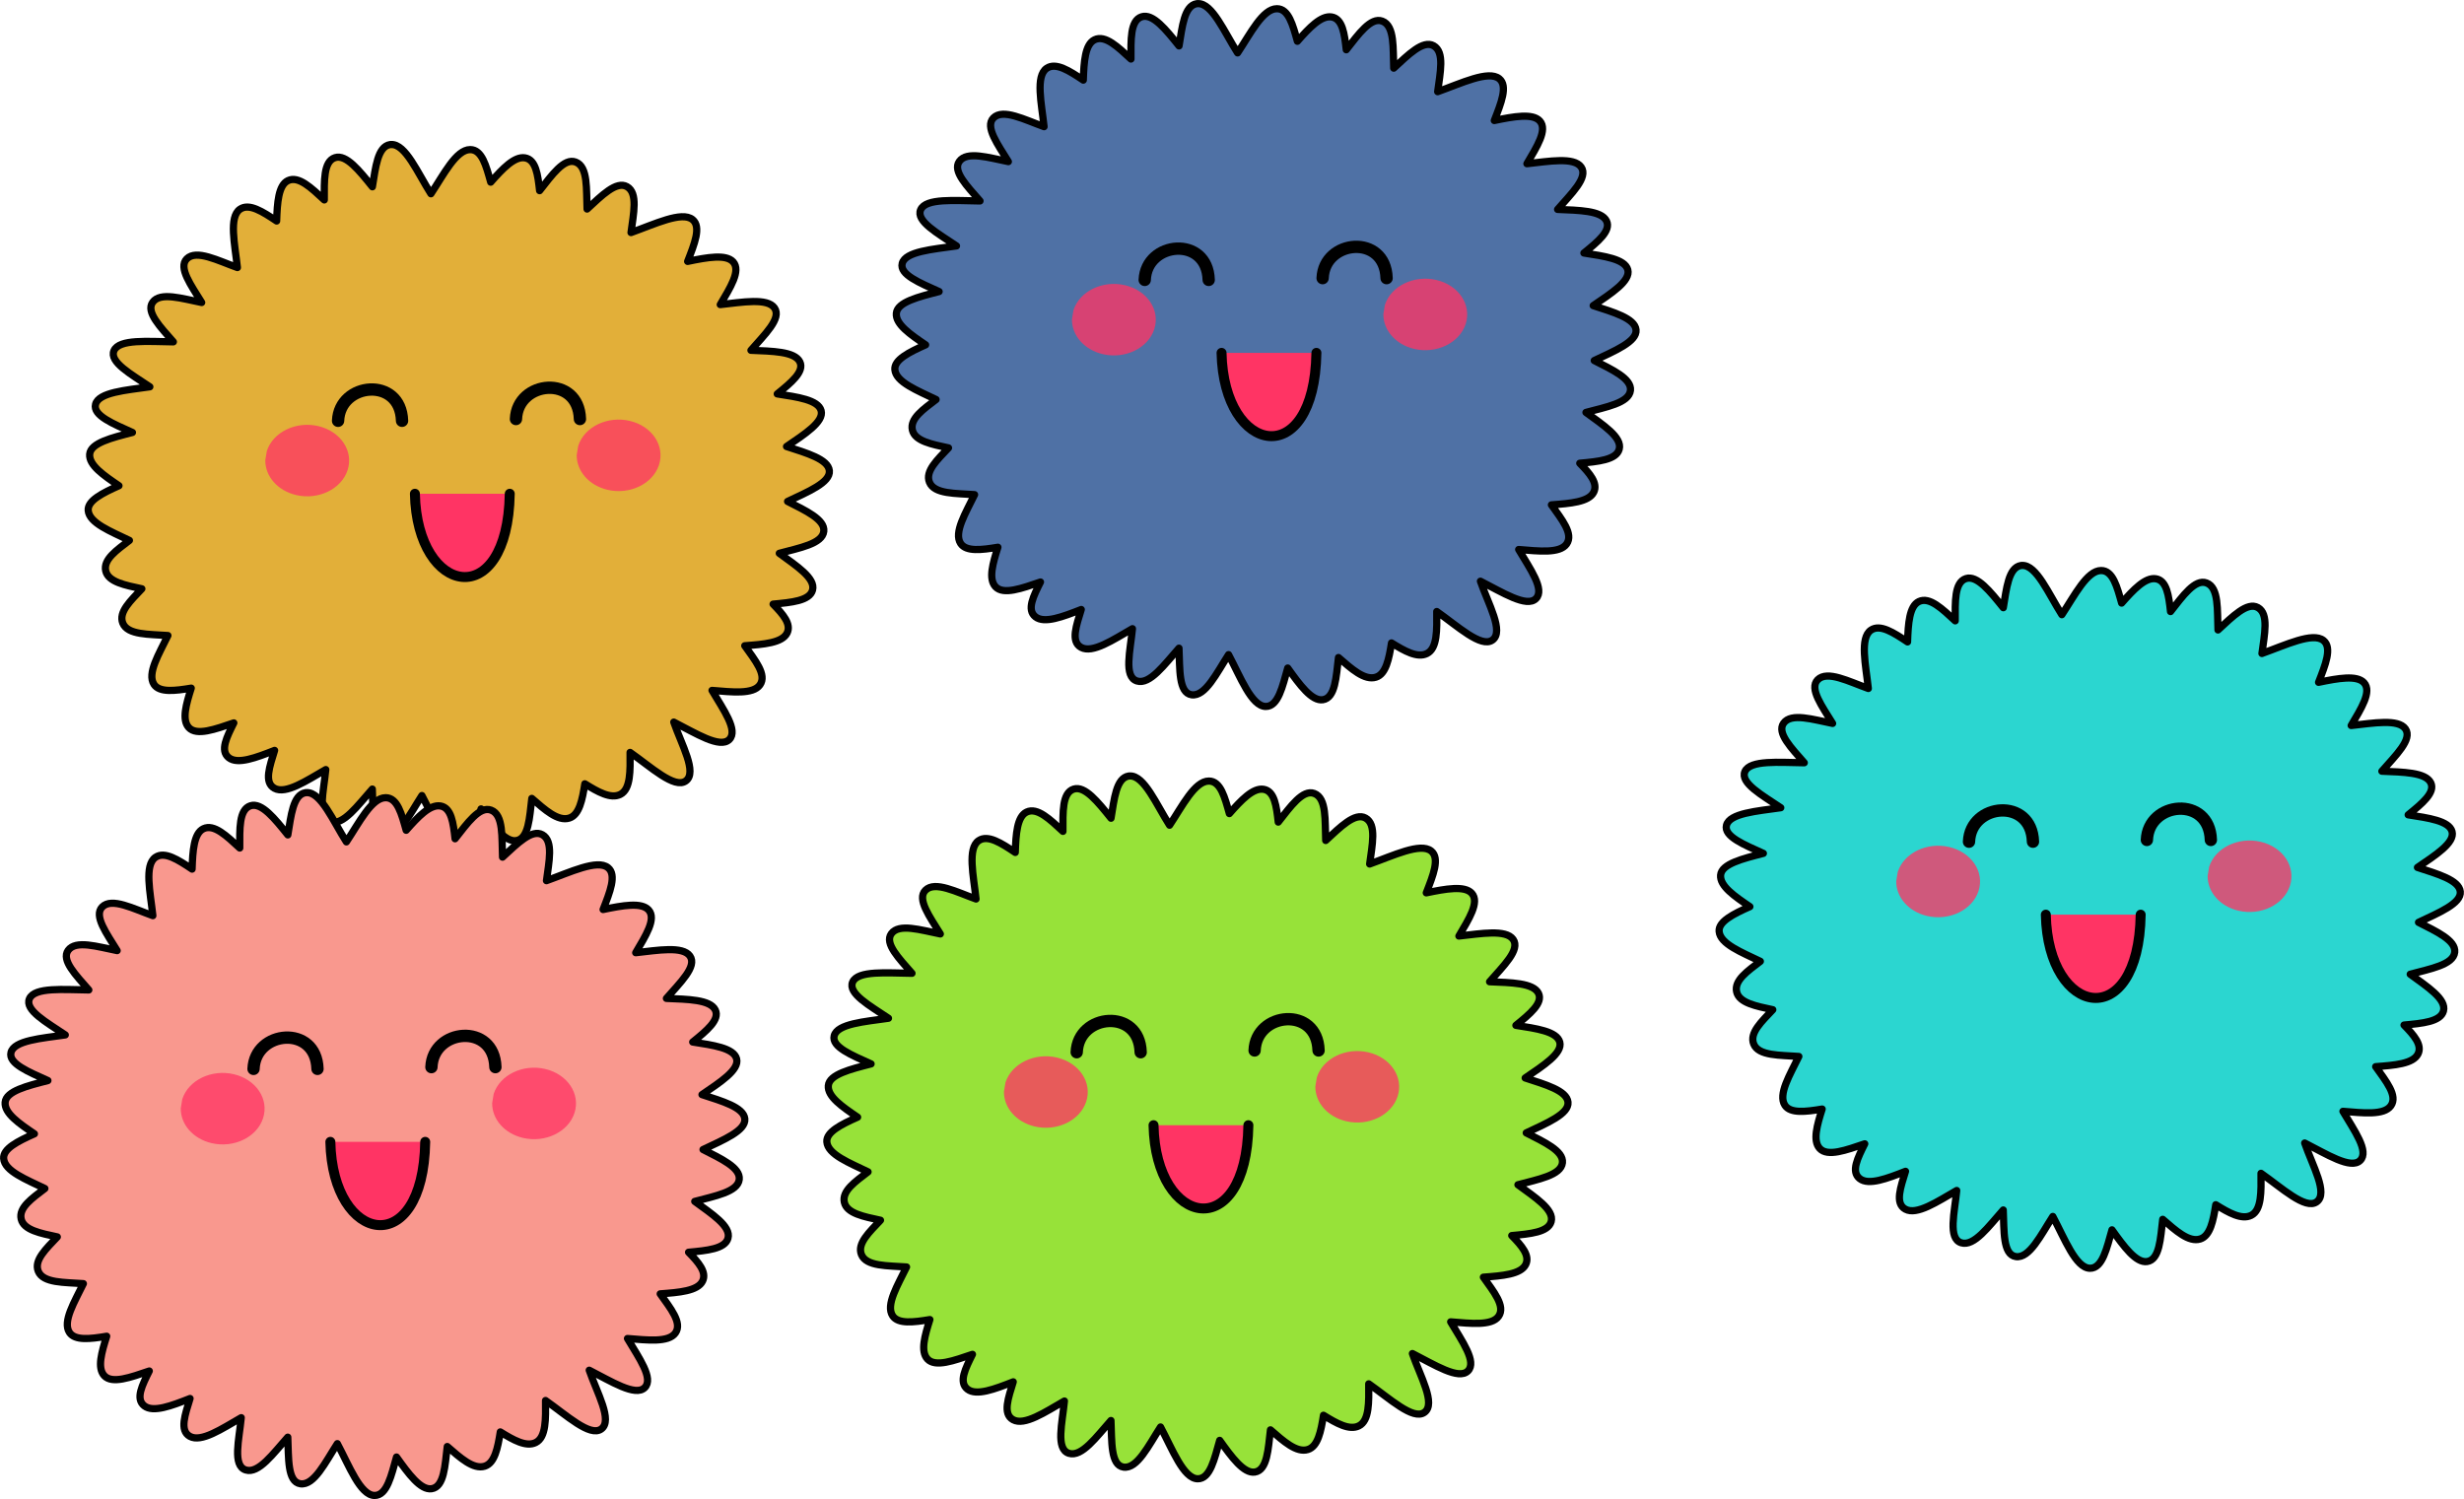 <?xml version="1.0"?>
<svg xmlns:rdf="http://www.w3.org/1999/02/22-rdf-syntax-ns#" xmlns="http://www.w3.org/2000/svg" xmlns:cc="http://creativecommons.org/ns#" xmlns:dc="http://purl.org/dc/elements/1.1/" id="svg2" viewBox="0 0 1399 851.17" version="1.1">
  <g id="layer1" transform="translate(839.49 66.228)">
    <g id="g4761" transform="translate(-129,-11)">
      <g id="g4715">
        <path id="path2985" stroke-linejoin="round" d="m-68.996 385.37c-0.197 0.01-0.399 0.004-0.597 0.035-7.171 1.078-8.257 13.107-10.085 23.971-7.447-9.23-14.85-18.556-21.188-16.547-6.653 2.109-6.113 13.339-6.114 24.005-7.305-6.759-14.561-13.854-20.626-10.962-5.419 2.583-6.093 12.491-6.43 22.93-7.857-5.244-15.569-10.302-20.802-6.695-6.445 4.441-2.923 19.945-1.476 33.129-10.989-3.903-23.315-10.429-28.743-4.961-5.002 5.04 2.585 15.195 8.468 24.803-11.157-2.204-23.519-6.155-27.829-0.139-4.018 5.607 4.496 14.132 11.736 22.479-14.247-0.137-30.735-1.72-33.697 4.961-2.884 6.504 9.888 13.51 20.345 20.571-13.695 1.945-29.039 3.138-30.816 9.921-1.673 6.386 10.076 11.083 20.942 15.992-11.703 3.02-23.729 5.943-24.28 12.35-0.54 6.266 8.058 12.075 16.62 17.9-9.434 4.17-17.883 8.482-17.464 14.015 0.546 7.197 12.859 11.925 23.402 17.033-7.112 5.484-14.941 10.759-13.458 17.31 1.435 6.338 11.082 8.13 20.521 10.164-6.209 6.635-13.381 13.163-10.822 19.496 2.753 6.815 14.914 6.243 25.616 7.042-5.003 10.34-11.955 21.524-7.906 27.717 3.101 4.744 11.826 3.714 21.153 2.151-2.872 9.067-5.469 17.916-1.405 22.375 4.443 4.875 15.107 0.919 25.58-2.636-3.927 7.906-8.004 15.736-2.846 19.773 5.079 3.976 15.539-0.07 26.002-4.163-2.71 8.919-6.197 18.137-0.105 21.508 6.475 3.583 18.18-4.308 29.164-10.615-1.176 12.303-5.12 27.308 2.565 29.695 7.322 2.273 15.648-9.424 23.859-18.628 0.534 11.843-0.289 25.392 7.168 26.468 7.753 1.119 14.201-12.314 20.977-22.791 6.746 12.636 12.998 29.299 21.083 29.417 7.139 0.105 9.551-11.446 12.509-21.82 6.845 9.576 13.645 18.907 19.923 18.004 7.172-1.032 7.595-13.137 8.89-23.971 7.383 6.419 14.778 13.175 21.258 11.17 5.719-1.769 7.424-10.352 8.855-19.461 7.413 4.594 14.676 8.71 20.099 6.036 5.996-2.957 5.669-13.516 5.587-23.867 11.788 8.242 25.188 20.823 31.624 16.2 6.716-4.824-2.453-20.668-6.817-33.406 12.418 6.301 26.237 15.133 31.519 9.887 5.205-5.17-3.364-16.977-9.803-27.891 11.355 0.911 23.277 2.371 27.197-3.122 4.117-5.77-2.883-14.11-8.609-22.236 10.63-0.792 21.25-1.585 24.034-7.215 2.521-5.099-2.329-10.703-7.941-16.408 10.345-0.962 20.715-1.87 22.383-7.944 1.866-6.794-9.274-13.846-18.869-20.918 11.287-3.064 24.496-5.339 25.264-12.523 0.714-6.681-10.324-11.721-20.556-16.929 11.54-5.489 24.403-10.738 23.718-17.449-0.673-6.592-12.93-10.021-24.315-13.737 10.263-7.015 21.346-14.037 19.642-20.363-1.662-6.17-13.462-7.714-24.913-9.505 7.867-6.367 15.551-12.672 12.825-18.212-2.926-5.948-15.663-6.041-27.759-6.556 7.65-8.857 17.589-18.112 13.352-24.075-4.095-5.763-18.098-3.248-30.781-1.873 5.541-9.478 11.889-19.215 7.309-24.283-4.029-4.457-14.729-2.56-25.826-0.243 3.813-9.793 7.877-19.668 2.776-23.763-6.095-4.893-21.525 2.616-34.927 7.389 1.381-10.7 4.096-22.496-2.319-26.087-6.036-3.379-14.351 5.109-22.629 12.731-0.492-11.099 0.665-24.066-6.536-26.711-6.54-2.403-13.428 7.406-20.415 16.27-1.002-8.956-2.073-17.631-8.328-18.629-5.982-0.954-12.682 6.132-19.431 13.807-2.572-9.178-4.943-18.485-11.631-18.49-8.045-0.006-15.049 14.181-22.313 25.081-7.431-11.631-14.414-28.352-22.559-27.96z" fill-rule="evenodd" stroke="#000" stroke-linecap="round" stroke-width="4.099" fill="#97e239"/>
        <path id="path4508" opacity=".77" d="m-510.09 61.447c7.793-21.827 36.982-34.634 65.197-28.605 28.215 6.028 44.77 28.609 36.978 50.435-7.793 21.827-36.982 34.634-65.197 28.605-23.175-4.952-39.139-21.35-38.887-39.949" fill-rule="evenodd" transform="matrix(.449 0 0 .495 89.411 529.01)" fill="#ff3464"/>
        <path id="path4508-9" opacity=".77" d="m-510.09 61.447c7.793-21.827 36.982-34.634 65.197-28.605 28.215 6.028 44.77 28.609 36.978 50.435-7.793 21.827-36.982 34.634-65.197 28.605-23.175-4.952-39.139-21.35-38.887-39.949" fill-rule="evenodd" transform="matrix(.449 0 0 .495 266.22 526.04)" fill="#ff3464"/>
        <path id="path4528" stroke-linejoin="round" d="m-55.541 583.67c1.222 58.467 52.724 67.49 53.852 0" stroke="#000" stroke-linecap="round" stroke-width="5.658" fill="#ff3464"/>
        <path id="path4528-0" stroke-linejoin="round" d="m-99.159 542.24c0.824-21.956 35.557-25.344 36.318 0" stroke="#000" stroke-linecap="round" stroke-width="7" fill="none"/>
        <path id="path4528-0-4" stroke-linejoin="round" d="m1.841 541.24c0.824-21.956 35.557-25.344 36.318 0" stroke="#000" stroke-linecap="round" stroke-width="7" fill="none"/>
      </g>
    </g>
    <g id="g4731" transform="translate(-129,-11)">
      <path id="path2985-2" stroke-linejoin="round" d="m-488.38 26.829c-0.197 0.01-0.399 0.004-0.597 0.035-7.171 1.078-8.257 13.107-10.085 23.971-7.447-9.23-14.85-18.556-21.188-16.547-6.653 2.109-6.113 13.339-6.114 24.005-7.305-6.759-14.561-13.854-20.626-10.962-5.419 2.583-6.093 12.491-6.43 22.93-7.857-5.244-15.569-10.302-20.802-6.695-6.445 4.441-2.923 19.945-1.476 33.129-10.989-3.903-23.315-10.429-28.743-4.961-5.002 5.04 2.585 15.195 8.468 24.803-11.157-2.204-23.519-6.155-27.829-0.139-4.018 5.607 4.496 14.132 11.736 22.479-14.247-0.137-30.735-1.72-33.697 4.961-2.884 6.504 9.888 13.51 20.345 20.571-13.695 1.945-29.039 3.138-30.816 9.921-1.673 6.386 10.076 11.083 20.942 15.992-11.703 3.02-23.729 5.943-24.28 12.35-0.54 6.266 8.058 12.075 16.62 17.9-9.434 4.17-17.883 8.482-17.464 14.015 0.546 7.197 12.859 11.925 23.402 17.033-7.112 5.484-14.941 10.759-13.458 17.31 1.435 6.338 11.082 8.13 20.521 10.164-6.209 6.635-13.381 13.163-10.822 19.496 2.753 6.815 14.914 6.243 25.616 7.042-5.003 10.34-11.955 21.524-7.906 27.717 3.101 4.744 11.826 3.714 21.153 2.151-2.872 9.067-5.469 17.916-1.405 22.375 4.443 4.875 15.107 0.919 25.58-2.636-3.927 7.906-8.004 15.736-2.846 19.773 5.079 3.976 15.539-0.07 26.002-4.163-2.71 8.919-6.197 18.137-0.105 21.508 6.475 3.583 18.18-4.308 29.164-10.615-1.176 12.303-5.12 27.308 2.565 29.695 7.322 2.273 15.648-9.424 23.859-18.628 0.534 11.843-0.289 25.392 7.168 26.468 7.753 1.119 14.201-12.314 20.977-22.791 6.746 12.636 12.998 29.299 21.083 29.417 7.139 0.105 9.551-11.446 12.509-21.82 6.845 9.576 13.645 18.907 19.923 18.004 7.172-1.032 7.595-13.137 8.89-23.971 7.383 6.419 14.778 13.175 21.258 11.17 5.719-1.769 7.424-10.352 8.855-19.461 7.413 4.594 14.676 8.71 20.099 6.036 5.996-2.957 5.669-13.516 5.587-23.867 11.788 8.242 25.188 20.823 31.624 16.2 6.716-4.824-2.453-20.668-6.817-33.406 12.418 6.301 26.237 15.133 31.519 9.887 5.205-5.17-3.364-16.977-9.803-27.891 11.355 0.911 23.277 2.371 27.197-3.122 4.117-5.77-2.883-14.11-8.609-22.236 10.63-0.792 21.25-1.585 24.034-7.215 2.521-5.099-2.329-10.703-7.941-16.408 10.345-0.962 20.715-1.87 22.383-7.944 1.866-6.794-9.274-13.846-18.869-20.918 11.287-3.064 24.496-5.339 25.264-12.523 0.714-6.681-10.324-11.721-20.556-16.929 11.54-5.489 24.403-10.738 23.718-17.449-0.673-6.592-12.93-10.021-24.315-13.737 10.263-7.015 21.346-14.037 19.642-20.363-1.662-6.17-13.462-7.714-24.913-9.505 7.867-6.367 15.551-12.672 12.825-18.212-2.926-5.948-15.663-6.041-27.759-6.556 7.65-8.857 17.589-18.112 13.352-24.075-4.095-5.763-18.098-3.248-30.781-1.873 5.541-9.478 11.889-19.215 7.309-24.283-4.029-4.457-14.729-2.56-25.826-0.243 3.813-9.793 7.877-19.668 2.776-23.763-6.095-4.893-21.525 2.616-34.927 7.389 1.381-10.7 4.096-22.496-2.319-26.087-6.036-3.379-14.351 5.109-22.629 12.731-0.492-11.099 0.665-24.066-6.536-26.711-6.54-2.403-13.428 7.406-20.415 16.27-1.002-8.956-2.073-17.631-8.328-18.629-5.982-0.954-12.682 6.132-19.431 13.807-2.572-9.178-4.943-18.485-11.631-18.49-8.045-0.006-15.049 14.181-22.313 25.081-7.431-11.631-14.414-28.352-22.559-27.96z" fill-rule="evenodd" stroke="#000" stroke-linecap="round" stroke-width="4.099" fill="#e2af39"/>
      <path id="path4508-4" opacity=".77" d="m-510.09 61.447c7.793-21.827 36.982-34.634 65.197-28.605 28.215 6.028 44.77 28.609 36.978 50.435-7.793 21.827-36.982 34.634-65.197 28.605-23.175-4.952-39.139-21.35-38.887-39.949" fill-rule="evenodd" transform="matrix(.449 0 0 .495 -329.97 170.47)" fill="#ff3464"/>
      <path id="path4508-9-03" opacity=".77" d="m-510.09 61.447c7.793-21.827 36.982-34.634 65.197-28.605 28.215 6.028 44.77 28.609 36.978 50.435-7.793 21.827-36.982 34.634-65.197 28.605-23.175-4.952-39.139-21.35-38.887-39.949" fill-rule="evenodd" transform="matrix(.449 0 0 .495 -153.16 167.5)" fill="#ff3464"/>
      <path id="path4528-02" stroke-linejoin="round" d="m-474.92 225.13c1.222 58.467 52.724 67.49 53.852 0" stroke="#000" stroke-linecap="round" stroke-width="5.658" fill="#ff3464"/>
      <path id="path4528-0-6" stroke-linejoin="round" d="m-518.54 183.7c0.824-21.956 35.557-25.344 36.318 0" stroke="#000" stroke-linecap="round" stroke-width="7" fill="none"/>
      <path id="path4528-0-4-5" stroke-linejoin="round" d="m-417.54 182.7c0.824-21.956 35.557-25.344 36.318 0" stroke="#000" stroke-linecap="round" stroke-width="7" fill="none"/>
    </g>
    <g id="g4707" transform="translate(-129,-11)">
      <path id="path2985-4" stroke-linejoin="round" d="m437.62 265.83c-0.197 0.01-0.399 0.004-0.597 0.035-7.171 1.078-8.257 13.107-10.085 23.971-7.447-9.23-14.85-18.556-21.188-16.547-6.653 2.109-6.113 13.339-6.114 24.005-7.305-6.759-14.561-13.854-20.626-10.962-5.419 2.583-6.093 12.491-6.43 22.93-7.857-5.244-15.569-10.302-20.802-6.695-6.445 4.441-2.923 19.945-1.476 33.129-10.989-3.903-23.315-10.429-28.743-4.961-5.002 5.04 2.585 15.195 8.468 24.803-11.157-2.204-23.519-6.155-27.829-0.139-4.018 5.607 4.496 14.132 11.736 22.479-14.247-0.137-30.735-1.72-33.697 4.961-2.884 6.504 9.888 13.51 20.345 20.571-13.695 1.945-29.039 3.138-30.816 9.921-1.673 6.386 10.076 11.083 20.942 15.992-11.703 3.02-23.729 5.943-24.28 12.35-0.54 6.266 8.058 12.075 16.62 17.9-9.434 4.17-17.883 8.482-17.464 14.015 0.546 7.197 12.859 11.925 23.402 17.033-7.112 5.484-14.941 10.759-13.458 17.31 1.435 6.338 11.082 8.13 20.521 10.164-6.209 6.635-13.381 13.163-10.822 19.496 2.753 6.815 14.914 6.243 25.616 7.042-5.003 10.34-11.955 21.524-7.906 27.717 3.101 4.744 11.826 3.714 21.153 2.151-2.872 9.067-5.469 17.916-1.405 22.375 4.443 4.875 15.107 0.919 25.58-2.636-3.927 7.906-8.004 15.736-2.846 19.773 5.079 3.976 15.539-0.07 26.002-4.163-2.71 8.919-6.197 18.137-0.105 21.508 6.475 3.583 18.18-4.308 29.164-10.615-1.176 12.303-5.12 27.308 2.565 29.695 7.322 2.273 15.648-9.424 23.859-18.628 0.534 11.843-0.289 25.392 7.168 26.468 7.753 1.119 14.201-12.314 20.977-22.791 6.746 12.636 12.998 29.299 21.083 29.417 7.139 0.105 9.551-11.446 12.509-21.82 6.845 9.576 13.645 18.907 19.923 18.004 7.172-1.032 7.595-13.137 8.89-23.971 7.383 6.419 14.778 13.175 21.258 11.17 5.719-1.769 7.424-10.352 8.855-19.461 7.413 4.594 14.676 8.71 20.099 6.036 5.996-2.957 5.669-13.516 5.587-23.867 11.788 8.242 25.188 20.823 31.624 16.2 6.716-4.824-2.453-20.668-6.817-33.406 12.418 6.301 26.237 15.133 31.519 9.887 5.205-5.17-3.364-16.977-9.803-27.891 11.355 0.911 23.277 2.371 27.197-3.122 4.117-5.77-2.883-14.11-8.609-22.236 10.63-0.792 21.25-1.585 24.034-7.215 2.521-5.099-2.329-10.703-7.941-16.408 10.345-0.962 20.715-1.87 22.383-7.944 1.866-6.794-9.274-13.846-18.869-20.918 11.287-3.064 24.496-5.339 25.264-12.523 0.714-6.681-10.324-11.721-20.556-16.929 11.54-5.489 24.403-10.738 23.718-17.449-0.673-6.592-12.93-10.021-24.315-13.737 10.263-7.015 21.346-14.037 19.642-20.363-1.662-6.17-13.462-7.714-24.913-9.505 7.867-6.367 15.551-12.672 12.825-18.212-2.926-5.948-15.663-6.041-27.759-6.556 7.65-8.857 17.589-18.112 13.352-24.075-4.095-5.763-18.098-3.248-30.781-1.873 5.541-9.478 11.889-19.215 7.309-24.283-4.029-4.457-14.729-2.56-25.826-0.243 3.813-9.793 7.877-19.668 2.776-23.763-6.095-4.893-21.525 2.616-34.927 7.389 1.381-10.7 4.096-22.496-2.319-26.087-6.036-3.379-14.351 5.109-22.629 12.731-0.492-11.099 0.665-24.066-6.536-26.711-6.54-2.403-13.428 7.406-20.415 16.27-1.002-8.956-2.073-17.631-8.328-18.629-5.982-0.954-12.682 6.132-19.431 13.807-2.572-9.178-4.943-18.485-11.631-18.49-8.045-0.006-15.049 14.181-22.313 25.081-7.431-11.631-14.414-28.352-22.559-27.96z" fill-rule="evenodd" stroke="#000" stroke-linecap="round" stroke-width="4.099" fill="#2bd6d0"/>
      <path id="path4508-3" opacity=".77" d="m-510.09 61.447c7.793-21.827 36.982-34.634 65.197-28.605 28.215 6.028 44.77 28.609 36.978 50.435-7.793 21.827-36.982 34.634-65.197 28.605-23.175-4.952-39.139-21.35-38.887-39.949" fill-rule="evenodd" transform="matrix(.449 0 0 .495 596.03 409.47)" fill="#ff3464"/>
      <path id="path4508-9-9" opacity=".77" d="m-510.09 61.447c7.793-21.827 36.982-34.634 65.197-28.605 28.215 6.028 44.77 28.609 36.978 50.435-7.793 21.827-36.982 34.634-65.197 28.605-23.175-4.952-39.139-21.35-38.887-39.949" fill-rule="evenodd" transform="matrix(.449 0 0 .495 772.84 406.5)" fill="#ff3464"/>
      <path id="path4528-3" stroke-linejoin="round" d="m451.08 464.13c1.222 58.467 52.724 67.49 53.852 0" stroke="#000" stroke-linecap="round" stroke-width="5.658" fill="#ff3464"/>
      <path id="path4528-0-5" stroke-linejoin="round" d="m407.46 422.7c0.824-21.956 35.557-25.344 36.318 0" stroke="#000" stroke-linecap="round" stroke-width="7" fill="none"/>
      <path id="path4528-0-4-4" stroke-linejoin="round" d="m508.46 421.7c0.824-21.956 35.557-25.344 36.318 0" stroke="#000" stroke-linecap="round" stroke-width="7" fill="none"/>
    </g>
    <g id="g4745" transform="translate(-129,-11)">
      <path id="path2985-8" stroke-linejoin="round" d="m-30.376-53.171c-0.197 0.01-0.399 0.004-0.597 0.035-7.171 1.078-8.257 13.107-10.085 23.971-7.447-9.23-14.85-18.556-21.188-16.547-6.653 2.109-6.113 13.339-6.114 24.005-7.305-6.759-14.561-13.854-20.626-10.962-5.419 2.583-6.093 12.491-6.43 22.93-7.857-5.244-15.569-10.302-20.802-6.695-6.445 4.441-2.923 19.945-1.476 33.129-10.989-3.903-23.315-10.429-28.743-4.961-5.002 5.04 2.585 15.195 8.468 24.803-11.157-2.204-23.519-6.155-27.829-0.139-4.018 5.607 4.496 14.132 11.736 22.479-14.247-0.137-30.735-1.72-33.697 4.961-2.884 6.504 9.888 13.51 20.345 20.571-13.695 1.945-29.039 3.138-30.816 9.921-1.673 6.386 10.076 11.083 20.942 15.992-11.703 3.02-23.729 5.943-24.28 12.35-0.54 6.266 8.058 12.075 16.62 17.9-9.434 4.17-17.883 8.482-17.464 14.015 0.546 7.197 12.859 11.925 23.402 17.033-7.112 5.484-14.941 10.759-13.458 17.31 1.435 6.338 11.082 8.13 20.521 10.164-6.209 6.635-13.381 13.163-10.822 19.496 2.753 6.815 14.914 6.243 25.616 7.042-5.003 10.34-11.955 21.524-7.906 27.717 3.101 4.744 11.826 3.714 21.153 2.151-2.872 9.067-5.469 17.916-1.405 22.375 4.443 4.875 15.107 0.919 25.58-2.636-3.927 7.906-8.004 15.736-2.846 19.773 5.079 3.976 15.539-0.07 26.002-4.163-2.71 8.919-6.197 18.137-0.105 21.508 6.475 3.583 18.18-4.308 29.164-10.615-1.176 12.303-5.12 27.308 2.565 29.695 7.322 2.273 15.648-9.424 23.859-18.628 0.534 11.843-0.289 25.392 7.168 26.468 7.753 1.119 14.201-12.314 20.977-22.791 6.746 12.636 12.998 29.299 21.083 29.417 7.139 0.105 9.551-11.446 12.509-21.82 6.845 9.576 13.645 18.907 19.923 18.004 7.172-1.032 7.595-13.137 8.89-23.971 7.383 6.419 14.778 13.175 21.258 11.17 5.719-1.769 7.424-10.352 8.855-19.461 7.413 4.594 14.676 8.71 20.099 6.036 5.996-2.957 5.669-13.516 5.587-23.867 11.788 8.242 25.188 20.823 31.624 16.2 6.716-4.824-2.453-20.668-6.817-33.406 12.418 6.301 26.237 15.133 31.519 9.887 5.205-5.17-3.364-16.977-9.803-27.891 11.355 0.911 23.277 2.371 27.197-3.122 4.117-5.77-2.883-14.11-8.609-22.236 10.63-0.792 21.25-1.585 24.034-7.215 2.521-5.099-2.329-10.703-7.941-16.408 10.345-0.962 20.715-1.87 22.383-7.944 1.866-6.794-9.274-13.846-18.869-20.918 11.287-3.064 24.496-5.339 25.264-12.523 0.714-6.681-10.324-11.721-20.556-16.929 11.54-5.489 24.403-10.738 23.718-17.449-0.673-6.592-12.93-10.021-24.315-13.737 10.263-7.015 21.346-14.037 19.642-20.363-1.662-6.17-13.462-7.714-24.913-9.505 7.867-6.367 15.551-12.672 12.825-18.212-2.926-5.948-15.663-6.041-27.759-6.556 7.65-8.857 17.589-18.112 13.352-24.075-4.095-5.763-18.098-3.248-30.781-1.873 5.541-9.478 11.889-19.215 7.309-24.283-4.029-4.457-14.729-2.56-25.826-0.243 3.813-9.793 7.877-19.668 2.776-23.763-6.095-4.893-21.525 2.616-34.927 7.389 1.381-10.7 4.096-22.496-2.319-26.087-6.036-3.379-14.351 5.109-22.629 12.731-0.492-11.099 0.665-24.066-6.536-26.711-6.54-2.403-13.428 7.406-20.415 16.27-1.002-8.956-2.073-17.631-8.328-18.629-5.982-0.954-12.682 6.132-19.431 13.807-2.572-9.178-4.943-18.485-11.631-18.49-8.045-0.006-15.049 14.181-22.313 25.081-7.431-11.631-14.414-28.352-22.559-27.96z" fill-rule="evenodd" stroke="#000" stroke-linecap="round" stroke-width="4.099" fill="#4f71a5"/>
      <path id="path4508-30" opacity=".77" d="m-510.09 61.447c7.793-21.827 36.982-34.634 65.197-28.605 28.215 6.028 44.77 28.609 36.978 50.435-7.793 21.827-36.982 34.634-65.197 28.605-23.175-4.952-39.139-21.35-38.887-39.949" fill-rule="evenodd" transform="matrix(.449 0 0 .495 128.03 90.468)" fill="#ff3464"/>
      <path id="path4508-9-030" opacity=".77" d="m-510.09 61.447c7.793-21.827 36.982-34.634 65.197-28.605 28.215 6.028 44.77 28.609 36.978 50.435-7.793 21.827-36.982 34.634-65.197 28.605-23.175-4.952-39.139-21.35-38.887-39.949" fill-rule="evenodd" transform="matrix(.449 0 0 .495 304.84 87.496)" fill="#ff3464"/>
      <path id="path4528-99" stroke-linejoin="round" d="m-16.921 145.13c1.222 58.467 52.724 67.49 53.852 0" stroke="#000" stroke-linecap="round" stroke-width="5.658" fill="#ff3464"/>
      <path id="path4528-0-7" stroke-linejoin="round" d="m-60.539 103.7c0.824-21.956 35.557-25.344 36.318 0" stroke="#000" stroke-linecap="round" stroke-width="7" fill="none"/>
      <path id="path4528-0-4-59" stroke-linejoin="round" d="m40.461 102.7c0.824-21.956 35.557-25.344 36.318 0" stroke="#000" stroke-linecap="round" stroke-width="7" fill="none"/>
    </g>
    <g id="g4753" transform="translate(-129,-11)">
      <path id="path2985-26" stroke-linejoin="round" d="m-536.38 394.83c-0.197 0.01-0.399 0.004-0.597 0.035-7.171 1.078-8.257 13.107-10.085 23.971-7.447-9.23-14.85-18.556-21.188-16.547-6.653 2.109-6.113 13.339-6.114 24.005-7.305-6.759-14.561-13.854-20.626-10.962-5.419 2.583-6.093 12.491-6.43 22.93-7.857-5.244-15.569-10.302-20.802-6.695-6.445 4.441-2.923 19.945-1.476 33.129-10.989-3.903-23.315-10.429-28.743-4.961-5.002 5.04 2.585 15.195 8.468 24.803-11.157-2.204-23.519-6.155-27.829-0.139-4.018 5.607 4.496 14.132 11.736 22.479-14.247-0.137-30.735-1.72-33.697 4.961-2.884 6.504 9.888 13.51 20.345 20.571-13.695 1.945-29.039 3.138-30.816 9.921-1.673 6.386 10.076 11.083 20.942 15.992-11.703 3.02-23.729 5.943-24.28 12.35-0.54 6.266 8.058 12.075 16.62 17.9-9.434 4.17-17.883 8.482-17.464 14.015 0.546 7.197 12.859 11.925 23.402 17.033-7.112 5.484-14.941 10.759-13.458 17.31 1.435 6.338 11.082 8.13 20.521 10.164-6.209 6.635-13.381 13.163-10.822 19.496 2.753 6.815 14.914 6.243 25.616 7.042-5.003 10.34-11.955 21.524-7.906 27.717 3.101 4.744 11.826 3.714 21.153 2.151-2.872 9.067-5.469 17.916-1.405 22.375 4.443 4.875 15.107 0.919 25.58-2.636-3.927 7.906-8.004 15.736-2.846 19.773 5.079 3.976 15.539-0.07 26.002-4.163-2.71 8.919-6.197 18.137-0.105 21.508 6.475 3.583 18.18-4.308 29.164-10.615-1.176 12.303-5.12 27.308 2.565 29.695 7.322 2.273 15.648-9.424 23.859-18.628 0.534 11.843-0.289 25.392 7.168 26.468 7.753 1.119 14.201-12.314 20.977-22.791 6.746 12.636 12.998 29.299 21.083 29.417 7.139 0.105 9.551-11.446 12.509-21.82 6.845 9.576 13.645 18.907 19.923 18.004 7.172-1.032 7.595-13.137 8.89-23.971 7.383 6.419 14.778 13.175 21.258 11.17 5.719-1.769 7.424-10.352 8.855-19.461 7.413 4.594 14.676 8.71 20.099 6.036 5.996-2.957 5.669-13.516 5.587-23.867 11.788 8.242 25.188 20.823 31.624 16.2 6.716-4.824-2.453-20.668-6.817-33.406 12.418 6.301 26.237 15.133 31.519 9.887 5.205-5.17-3.364-16.977-9.803-27.891 11.355 0.911 23.277 2.371 27.197-3.122 4.117-5.77-2.883-14.11-8.609-22.236 10.63-0.792 21.25-1.585 24.034-7.215 2.521-5.099-2.329-10.703-7.941-16.408 10.345-0.962 20.715-1.87 22.383-7.944 1.866-6.794-9.274-13.846-18.869-20.918 11.287-3.064 24.496-5.339 25.264-12.523 0.714-6.681-10.324-11.721-20.556-16.929 11.54-5.489 24.403-10.738 23.718-17.449-0.673-6.592-12.93-10.021-24.315-13.737 10.263-7.015 21.346-14.037 19.642-20.363-1.662-6.17-13.462-7.714-24.913-9.505 7.867-6.367 15.551-12.672 12.825-18.212-2.926-5.948-15.663-6.041-27.759-6.556 7.65-8.857 17.589-18.112 13.352-24.075-4.095-5.763-18.098-3.248-30.781-1.873 5.541-9.478 11.889-19.215 7.309-24.283-4.029-4.457-14.729-2.56-25.826-0.243 3.813-9.793 7.877-19.668 2.776-23.763-6.095-4.893-21.525 2.616-34.927 7.389 1.381-10.7 4.096-22.496-2.319-26.087-6.036-3.379-14.351 5.109-22.629 12.731-0.492-11.099 0.665-24.066-6.536-26.711-6.54-2.403-13.428 7.406-20.415 16.27-1.002-8.956-2.073-17.631-8.328-18.629-5.982-0.954-12.682 6.132-19.431 13.807-2.572-9.178-4.943-18.485-11.631-18.49-8.045-0.006-15.049 14.181-22.313 25.081-7.431-11.631-14.414-28.352-22.559-27.96z" fill-rule="evenodd" stroke="#000" stroke-linecap="round" stroke-width="4.099" fill="#f9988e"/>
      <path id="path4508-8" opacity=".77" d="m-510.09 61.447c7.793-21.827 36.982-34.634 65.197-28.605 28.215 6.028 44.77 28.609 36.978 50.435-7.793 21.827-36.982 34.634-65.197 28.605-23.175-4.952-39.139-21.35-38.887-39.949" fill-rule="evenodd" transform="matrix(.449 0 0 .495 -377.97 538.47)" fill="#ff3464"/>
      <path id="path4508-9-2" opacity=".77" d="m-510.09 61.447c7.793-21.827 36.982-34.634 65.197-28.605 28.215 6.028 44.77 28.609 36.978 50.435-7.793 21.827-36.982 34.634-65.197 28.605-23.175-4.952-39.139-21.35-38.887-39.949" fill-rule="evenodd" transform="matrix(.449 0 0 .495 -201.16 535.5)" fill="#ff3464"/>
      <path id="path4528-6" stroke-linejoin="round" d="m-522.92 593.13c1.222 58.467 52.724 67.49 53.852 0" stroke="#000" stroke-linecap="round" stroke-width="5.658" fill="#ff3464"/>
      <path id="path4528-0-9" stroke-linejoin="round" d="m-566.54 551.7c0.824-21.956 35.557-25.344 36.318 0" stroke="#000" stroke-linecap="round" stroke-width="7" fill="none"/>
      <path id="path4528-0-4-3" stroke-linejoin="round" d="m-465.54 550.7c0.824-21.956 35.557-25.344 36.318 0" stroke="#000" stroke-linecap="round" stroke-width="7" fill="none"/>
    </g>
  </g>
</svg>
